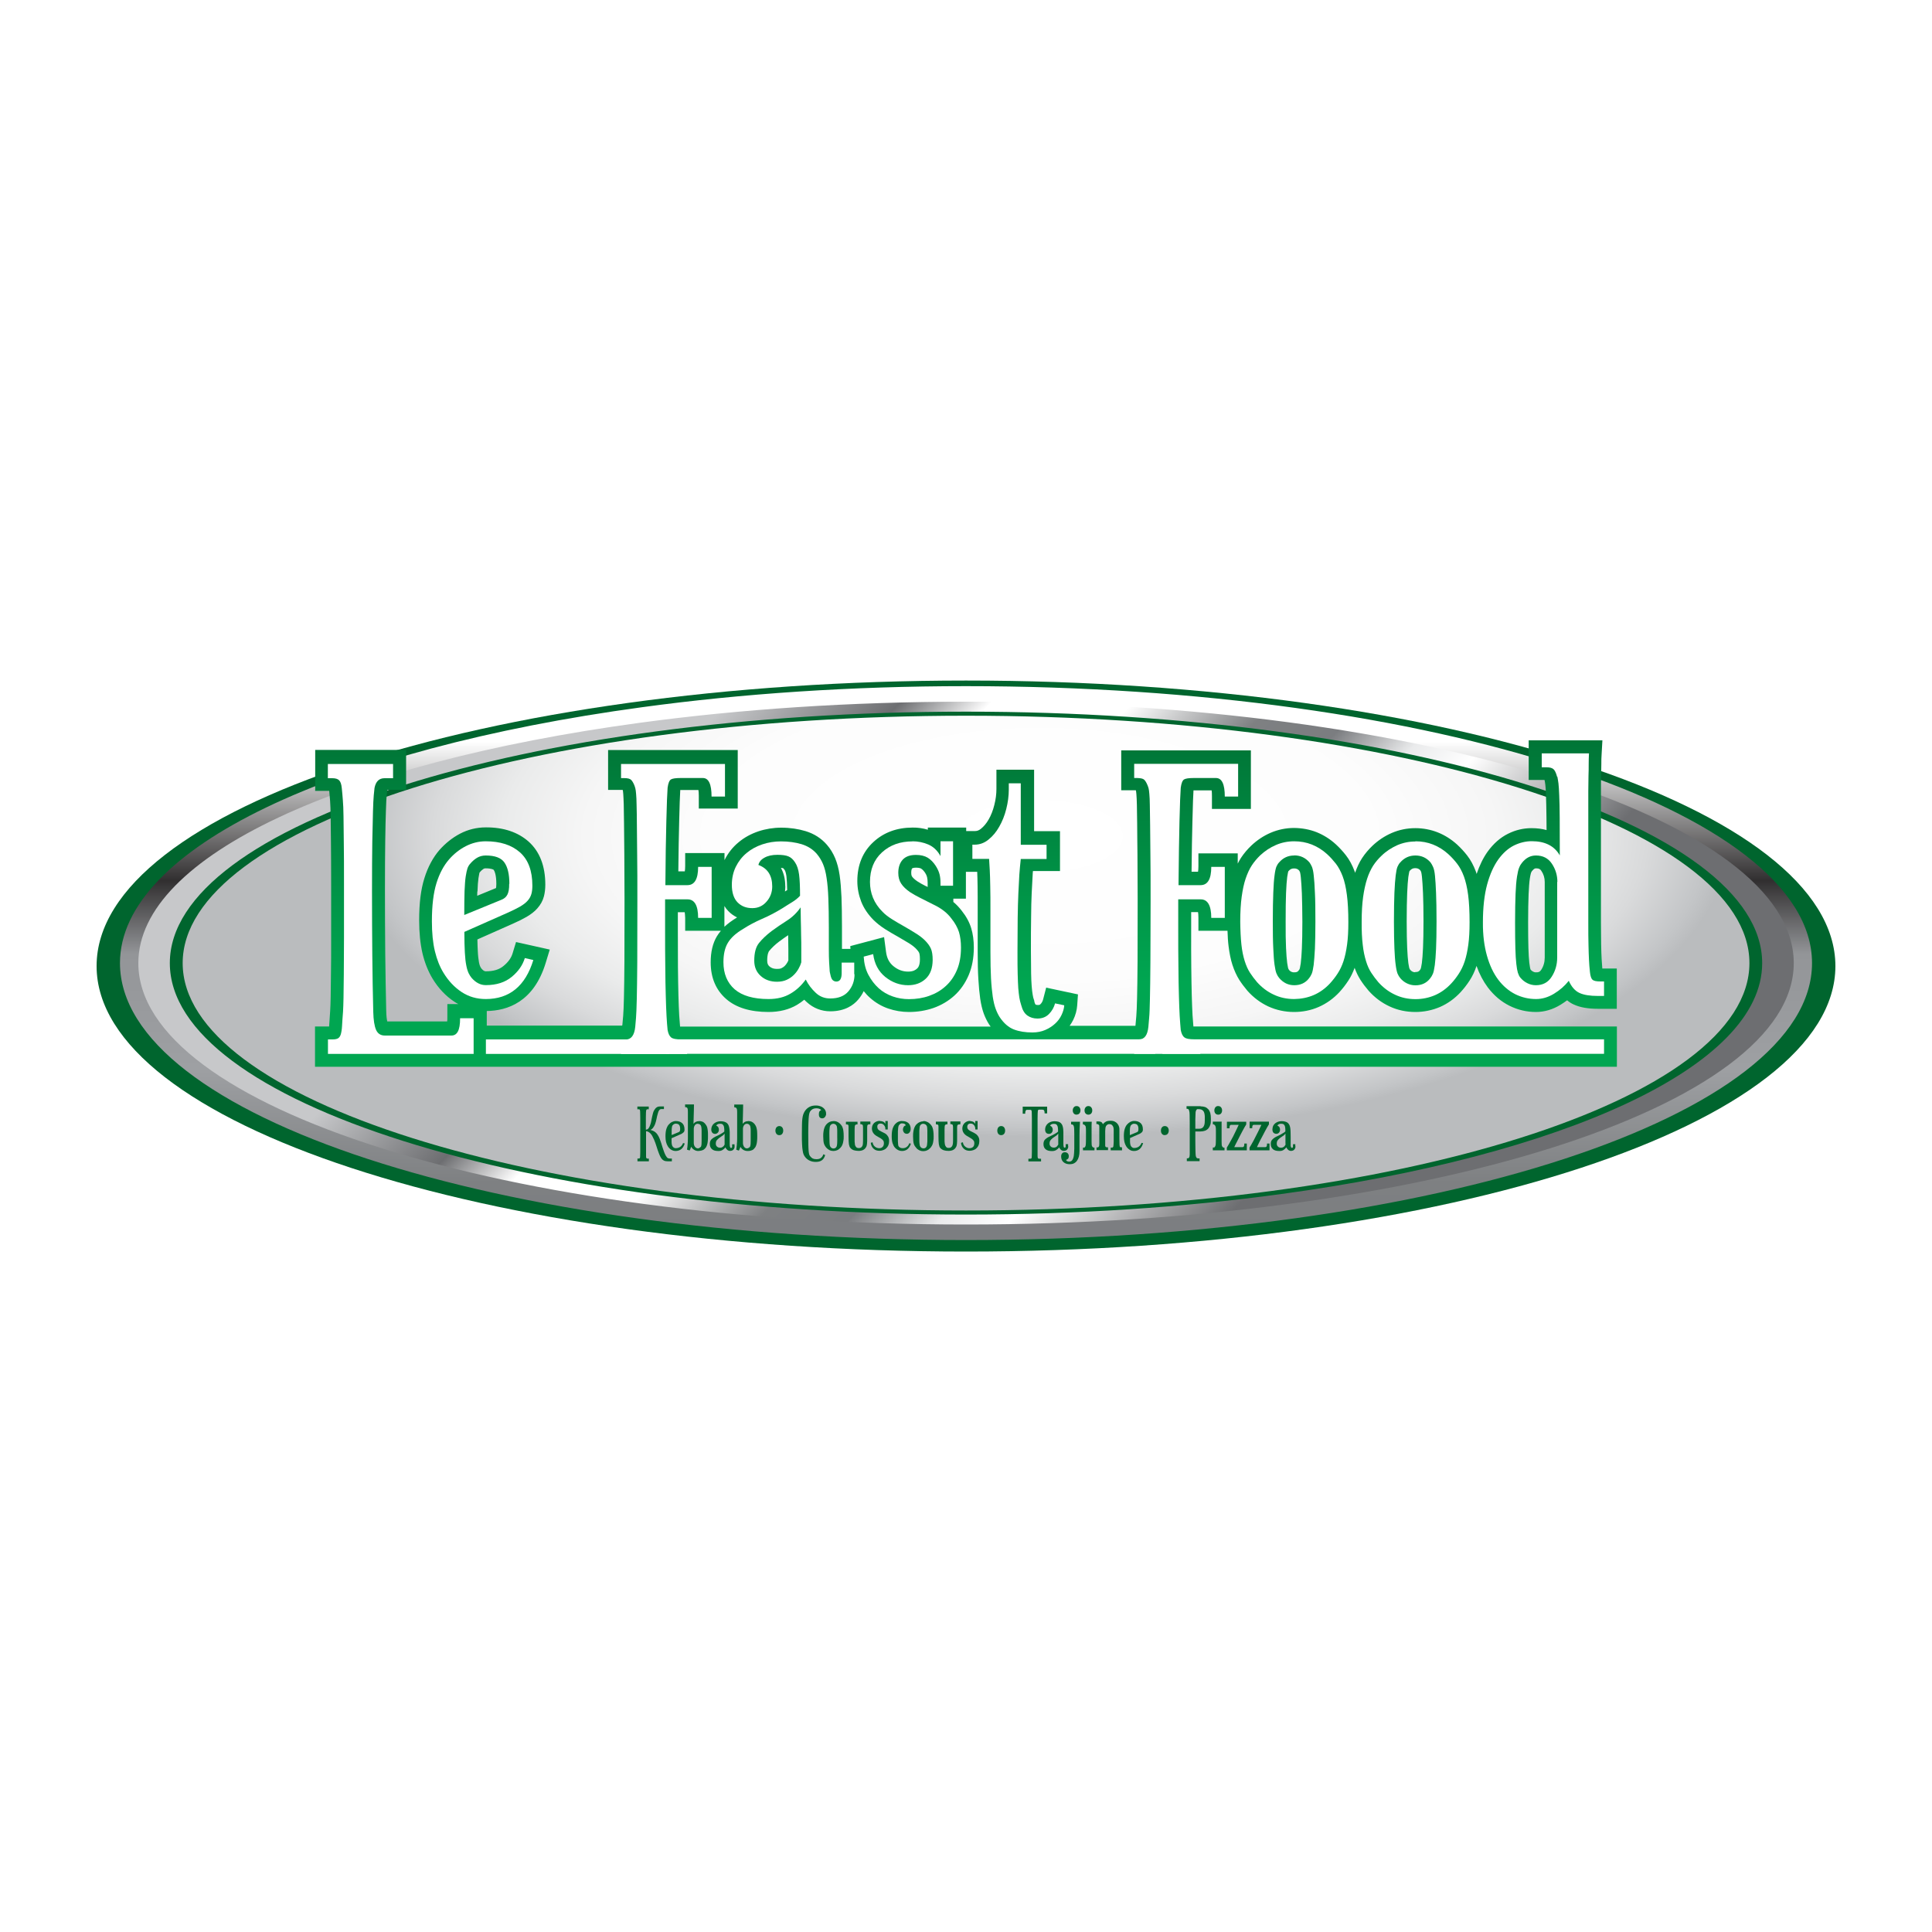 <?xml version="1.0" encoding="UTF-8"?>
<svg xmlns="http://www.w3.org/2000/svg" version="1.1" xmlns:xlink="http://www.w3.org/1999/xlink" viewBox="0 0 200 200">
  <rect x="0" y="0" width="200" height="200" fill="#333333" stroke="none"/>
  <!-- Generator: Adobe Illustrator 29.6.0, SVG Export Plug-In . SVG Version: 2.1.1 Build 207)  -->
  <defs>
    <style>
      .st0 {
        fill-rule: evenodd;
      }

      .st0, .st1 {
        fill: #00652e;
      }

      .st2, .st3 {
        fill: #fff;
      }

      .st4 {
        fill: none;
      }

      .st5 {
        fill: url(#Dégradé_sans_nom_2);
      }

      .st6 {
        clip-path: url(#clippath-1);
      }

      .st7 {
        clip-path: url(#clippath-3);
      }

      .st8 {
        fill: url(#Dégradé_sans_nom_4);
      }

      .st9 {
        fill: url(#Dégradé_sans_nom_3);
      }

      .st10 {
        fill: url(#Dégradé_sans_nom_5);
      }

      .st11 {
        clip-path: url(#clippath-2);
      }

      .st3 {
        stroke: #7b432f;
        stroke-miterlimit: 10;
      }

      .st12 {
        clip-path: url(#clippath);
      }
    </style>
    <clipPath id="clippath">
      <path class="st4" d="M17.58,99.7c0,14.37,36.9,26.03,82.42,26.03,45.52,0,82.42-11.65,82.42-26.03,0-14.37-36.9-26.03-82.42-26.03-11.56,0-22.55.75-32.53,2.11-29.34,3.98-49.89,13.2-49.89,23.92"/>
    </clipPath>
    <radialGradient id="Dégradé_sans_nom_5" data-name="Dégradé sans nom 5" cx="-1633.37" cy="-293.28" fx="-1633.37" fy="-293.28" r=".79" gradientTransform="translate(148449.74 -11471.61) scale(90.82 -39.41)" gradientUnits="userSpaceOnUse">
      <stop offset="0" stop-color="#fff"/>
      <stop offset=".48" stop-color="#fdfdfd"/>
      <stop offset=".66" stop-color="#f6f6f6"/>
      <stop offset=".78" stop-color="#eaebeb"/>
      <stop offset=".88" stop-color="#d9dadb"/>
      <stop offset=".97" stop-color="#c3c5c7"/>
      <stop offset="1" stop-color="#babcbe"/>
    </radialGradient>
    <clipPath id="clippath-1">
      <path class="st4" d="M100,126.3c-46.53,0-84.25-11.91-84.24-26.6,0-14.69,37.72-26.61,84.24-26.6,46.53,0,84.24,11.91,84.24,26.6,0,10.96-21,20.37-50.99,24.45-10.2,1.39-21.44,2.15-33.26,2.15M12.42,99.7c0,15.84,39.21,28.67,87.58,28.67,48.37,0,87.58-12.84,87.58-28.67,0-15.83-39.21-28.67-87.58-28.67-11.88,0-23.2.77-33.53,2.18-31.73,4.31-54.05,14.55-54.05,26.49"/>
    </clipPath>
    <linearGradient id="Dégradé_sans_nom_2" data-name="Dégradé sans nom 2" x1="-1642.19" y1="-257.54" x2="-1641.4" y2="-257.54" gradientTransform="translate(27924.59 177547.82) rotate(90) scale(108.07 -108.07)" gradientUnits="userSpaceOnUse">
      <stop offset="0" stop-color="#fff"/>
      <stop offset=".17" stop-color="#312f30"/>
      <stop offset=".26" stop-color="#939598"/>
      <stop offset=".4" stop-color="#9ea0a3"/>
      <stop offset=".54" stop-color="#7e8082"/>
      <stop offset=".63" stop-color="#7b7d80"/>
      <stop offset=".72" stop-color="#eaebec"/>
      <stop offset=".79" stop-color="#fff"/>
      <stop offset="1" stop-color="#fff"/>
    </linearGradient>
    <clipPath id="clippath-2">
      <path class="st4" d="M100,125.73c-45.52,0-82.42-11.65-82.42-26.03,0-14.37,36.9-26.03,82.42-26.03,45.52,0,82.42,11.66,82.42,26.03,0,10.73-20.55,19.94-49.89,23.92-9.98,1.36-20.98,2.11-32.53,2.11M14.32,99.7c0,14.94,38.36,27.06,85.68,27.06,47.32,0,85.69-12.11,85.69-27.06,0-14.94-38.36-27.06-85.69-27.06-12.01,0-23.44.78-33.82,2.19-30.51,4.14-51.86,13.72-51.86,24.87"/>
    </clipPath>
    <linearGradient id="Dégradé_sans_nom_3" data-name="Dégradé sans nom 3" x1="-1632.08" y1="-266.56" x2="-1631.28" y2="-266.56" gradientTransform="translate(25010.09 152580.03) rotate(90) scale(93.45 -93.45)" gradientUnits="userSpaceOnUse">
      <stop offset="0" stop-color="#c7c8ca"/>
      <stop offset=".17" stop-color="#6d6e71"/>
      <stop offset=".26" stop-color="#fff"/>
      <stop offset=".4" stop-color="#fff"/>
      <stop offset=".54" stop-color="#7e8082"/>
      <stop offset=".63" stop-color="#7b7d80"/>
      <stop offset=".72" stop-color="#eaebec"/>
      <stop offset=".79" stop-color="#fff"/>
      <stop offset="1" stop-color="#6d6e71"/>
    </linearGradient>
    <clipPath id="clippath-3">
      <path class="st4" d="M159.01,100.66c-.1,0-.19-.02-.29-.07-.12-.06-.2-.13-.27-.21,0,0-.01-.02-.03-.08-.01-.04-.06-.22-.11-.66-.04-.36-.07-.87-.09-1.51-.02-.65-.03-1.53-.03-2.63,0-1.22.02-2.2.05-2.93.03-.7.07-1.25.13-1.64.07-.45.13-.6.13-.6.05-.11.09-.16.1-.17l.03-.03c.19-.24.31-.24.39-.24.31,0,.43.09.54.26.23.34.35.72.35,1.15v7.82c0,.48-.12.9-.36,1.27-.1.15-.19.23-.38.26-.04,0-.09,0-.14,0M146.52,100.65c-.11,0-.2-.02-.29-.06-.1-.05-.18-.11-.26-.21,0-.01-.03-.05-.07-.13,0,0-.05-.14-.11-.56-.05-.37-.09-.9-.12-1.57-.03-.67-.05-1.59-.05-2.73,0-1.22.02-2.21.05-2.94.03-.72.07-1.28.12-1.67.06-.43.11-.57.11-.58,0-.01.01-.02.01-.03l.04-.04c.16-.18.31-.26.55-.26.23,0,.38.06.53.22.01.02.04.07.08.15,0,0,.05.14.09.53.04.4.08.96.11,1.68.03.72.05,1.7.05,2.92,0,1.16-.02,2.08-.05,2.76-.03.66-.07,1.19-.12,1.57-.06.42-.11.56-.11.56-.03.08-.06.12-.07.13l-.03.04c-.07.09-.14.16-.33.19-.04,0-.09,0-.15,0M133.97,100.66c-.1,0-.19-.02-.29-.06-.1-.05-.18-.11-.25-.21,0,0-.04-.05-.07-.13,0,0-.05-.14-.11-.57-.05-.37-.09-.9-.12-1.56-.03-.68-.05-1.6-.04-2.73,0-1.21.01-2.21.04-2.94.03-.72.07-1.28.12-1.67.06-.43.11-.57.11-.57,0-.02.01-.03.01-.03l.04-.04c.16-.18.31-.25.55-.25.23,0,.38.06.53.22.01.02.04.07.08.15,0,0,.05.14.09.54.04.39.08.96.11,1.68.03.73.04,1.71.05,2.92,0,1.15-.02,2.07-.05,2.76-.03.66-.07,1.19-.12,1.57-.06.42-.11.56-.11.56-.03.08-.06.11-.07.12l-.03.04c-.07.09-.14.17-.33.19-.04,0-.09,0-.14,0M80.44,100.3c-.44,0-.65-.14-.79-.26-.12-.11-.23-.25-.23-.59,0-.69.15-.94.2-1,.26-.32.61-.66,1.05-.99.29-.22.6-.43.92-.65h0c.01.51.02,1.01.02,1.5v1.11c-.03.08-.07.15-.12.24-.07.12-.16.24-.27.35-.09.08-.2.16-.33.22-.05.02-.12.05-.23.06-.06,0-.13.01-.22.01M74.99,93.79c.12.2.26.38.41.53.27.28.57.49.9.65-.02.02-.04.03-.06.04-.49.3-.91.61-1.25.93v-2.17ZM100,90.25h1.16c.02.38.03.89.04,1.51,0,.68.02,1.55.01,2.62v4.16c0,1.11.02,2.06.07,2.83.05.81.11,1.46.19,2.01.09.61.21,1.1.36,1.52.15.41.33.78.55,1.13.06.09.11.16.17.24h-30.1s-1.83,0-1.83,0h-.12s-.07,0-.1,0c-.03-.32-.06-.72-.09-1.17-.03-.57-.06-1.26-.08-2.06-.02-.81-.04-1.8-.05-2.93-.01-1.14-.01-2.47-.01-4.01v-1.67s.71,0,.71,0c.02.12.04.31.05.59v1.33s3.7,0,3.7,0c-.16.19-.3.38-.42.58-.43.72-.64,1.62-.64,2.69,0,1.59.54,2.87,1.61,3.8,1.02.89,2.49,1.34,4.38,1.34,1.13,0,2.12-.25,2.95-.74.26-.16.52-.34.75-.53.09.09.17.18.27.26.67.61,1.51.94,2.42.94,1.53,0,2.41-.65,2.88-1.2.24-.28.43-.57.58-.89.2.25.41.48.65.69.56.5,1.2.88,1.91,1.12.68.23,1.39.35,2.12.35.88,0,1.74-.14,2.53-.41.82-.29,1.55-.72,2.17-1.28.63-.57,1.13-1.29,1.49-2.13.35-.83.53-1.79.53-2.85,0-.73-.09-1.41-.27-2-.19-.63-.52-1.23-.99-1.82-.25-.32-.53-.63-.86-.9v-.34s1.3,0,1.3,0v-2.77ZM95.84,91.73c-.34-.17-.64-.34-.9-.51-.33-.23-.47-.4-.53-.49-.07-.1-.08-.27-.08-.38,0-.26.05-.41.1-.46.02-.01.13-.07.39-.07.34,0,.48.07.52.09.15.09.29.24.42.43.14.22.19.37.21.46.04.17.06.37.06.59v.43s-.19-.1-.19-.1ZM81.29,91.75c0-.73-.15-1.37-.45-1.91.17.02.24.03.24.04,0,0,.04.04.1.12l.04.05c.04.05.13.23.19.64.04.36.07.85.08,1.45-.06.04-.13.09-.19.12-.01,0-.03.02-.04.03.02-.18.04-.36.04-.54M49.43,92.28c.02-.58.05-1.04.1-1.37.06-.42.11-.55.1-.55.02-.04.03-.06.04-.07.12-.14.25-.26.39-.35.06-.04.13-.05.21-.05.6,0,.82.13.84.16.08.12.27.5.27,1.45,0,.22-.02.35-.03.43l-1.95.8c0-.16,0-.3.01-.44M32.62,81.87h1.46c.03.33.06.67.09,1.02.03.4.05.95.06,1.63.01.7.02,1.61.03,2.71.01,1.11.02,2.51.02,4.23v5.62c0,1.53,0,2.8-.02,3.8-.01,1.01-.02,1.8-.03,2.39-.01.56-.03,1.03-.05,1.36-.04.6-.08,1.09-.1,1.47,0,.06,0,.12-.01.16h-1.46s0,4.17,0,4.17h16.35s1.41,0,1.41,0h12.56s4.67,0,4.67,0h3.01s1.83,0,1.83,0h43.63s2.92,0,2.92,0h1.94s4.66,0,4.66,0h41.79s0-4.17,0-4.17h-41.79s-1.95,0-1.95,0c-.04,0-.07,0-.1,0-.03-.33-.06-.72-.09-1.17-.03-.57-.06-1.27-.08-2.06-.02-.84-.04-1.82-.05-2.93-.01-1.14-.02-2.47-.01-4.01v-1.67s.71,0,.71,0c.02.12.04.31.04.59v1.34s3.01,0,3.01,0c.02.59.05,1.13.11,1.59.09.73.22,1.39.4,1.94.19.58.43,1.11.7,1.54.25.39.53.76.84,1.13.62.7,1.35,1.25,2.16,1.63.83.38,1.73.58,2.68.58.89,0,1.75-.17,2.55-.52.8-.35,1.52-.86,2.15-1.54.33-.36.64-.76.92-1.19.26-.39.47-.84.65-1.32.17.47.37.88.6,1.24.25.39.53.76.84,1.12.62.7,1.35,1.25,2.17,1.63.83.39,1.73.58,2.68.58.9,0,1.75-.18,2.55-.52.8-.35,1.52-.87,2.14-1.54.33-.36.64-.76.92-1.19.29-.44.53-.95.72-1.52.3.85.7,1.6,1.17,2.23.62.82,1.37,1.46,2.23,1.89.86.43,1.78.65,2.75.65.87,0,1.73-.25,2.55-.75.24-.15.46-.3.68-.46.22.19.46.34.72.45.64.29,1.45.43,2.47.43h1.95s0-4.17,0-4.17h-1.5c-.03-.33-.05-.66-.07-.99-.02-.39-.04-.89-.05-1.49,0-.58-.02-1.34-.02-2.29v-13.58c0-.61,0-1.13.02-1.57.01-.46.02-.87.02-1.24,0-.34,0-.69.03-1.05l.08-1.41h-7.63s0,4.1,0,4.1h1.64c.03.14.06.31.08.49.02.15.05.47.07,1.12.02.57.04,1.33.05,2.28,0,.39,0,.82.01,1.3-.45-.13-.97-.2-1.56-.2-.84,0-1.65.19-2.43.58-.79.39-1.5,1.01-2.11,1.85-.45.63-.83,1.4-1.14,2.31-.02-.08-.05-.17-.08-.25-.24-.64-.54-1.2-.9-1.66-.31-.4-.66-.78-1.05-1.14-.6-.54-1.26-.96-1.99-1.25-.73-.29-1.52-.44-2.33-.44-.85,0-1.68.17-2.44.5-.74.32-1.41.77-1.99,1.32-.4.38-.76.8-1.07,1.27-.29.44-.53.96-.73,1.53-.02-.05-.03-.1-.05-.15-.24-.64-.54-1.2-.9-1.66-.31-.4-.66-.78-1.05-1.14-.59-.54-1.26-.96-1.98-1.25-.73-.29-1.52-.43-2.33-.44-.85,0-1.67.17-2.44.5-.74.32-1.41.77-1.99,1.32-.4.38-.76.8-1.07,1.27-.12.18-.23.39-.34.6v-1.06s-4.07,0-4.07,0v1.34c0,.26-.02.44-.04.56h-.67c.02-2.05.05-3.81.09-5.25.04-1.8.08-2.71.11-3.17,0,0,.01,0,.02,0h1.86c.02.13.03.33.03.59v1.33s4.03,0,4.03,0v-6.06s-13.42,0-13.42,0v4.13s1.51,0,1.51,0c0,.02.01.05.02.07,0,0,.02.09.04.35.02.25.04.63.05,1.08.01.5.02,1.17.03,2.01,0,.85.02,1.9.03,3.17.01,1.27.02,2.8.02,4.6,0,2.64,0,4.81-.01,6.43-.01,1.61-.03,2.88-.05,3.77-.02.89-.05,1.52-.08,1.9-.03.39-.06.69-.08.9,0,.04,0,.08-.01.1h-1.46s-5.35,0-5.35,0c.14-.19.26-.4.37-.61.24-.49.37-.99.41-1.49l.08-1.15-3.29-.7-.32,1.23c-.05.19-.14.36-.29.5-.02.02-.06.07-.25.07-.15,0-.21-.03-.24-.05,0,0-.07-.07-.13-.32v-.06c-.09-.23-.14-.44-.17-.65-.04-.22-.07-.51-.1-.86-.03-.35-.05-.81-.06-1.36-.01-.57-.01-1.32-.02-2.29,0-1.36,0-2.53.02-3.49,0-.94.03-1.78.06-2.5.03-.72.07-1.36.1-1.9,0-.13.02-.26.03-.39h2.8s0-4.13,0-4.13h-2.68s0-6.36,0-6.36h-3.9s0,1.98,0,1.98c0,.54-.07,1.1-.22,1.68-.14.56-.34,1.07-.59,1.5-.23.4-.5.72-.8.96-.2.16-.39.23-.6.23h-.92s0-.36,0-.36h-3.97s0,.22,0,.22c-.51-.15-1.04-.23-1.57-.22-1.62,0-2.99.5-4.06,1.49-1.11,1.02-1.67,2.38-1.67,4.05,0,.73.14,1.44.4,2.12.27.69.71,1.34,1.29,1.92.34.33.75.66,1.23.96.42.26.85.52,1.29.76.4.23.79.46,1.15.68.36.23.56.4.66.5.28.28.37.45.38.49.01.02.08.19.08.66,0,.69-.22.9-.3.97-.14.13-.39.31-.92.31-.56,0-1.05-.18-1.52-.56-.44-.36-.69-.84-.77-1.5l-.2-1.51-3.5.93.02.29h-.88s0-.04,0-.07v-2.25c0-1.19-.02-2.21-.05-3.05-.04-.87-.1-1.62-.19-2.25-.1-.69-.26-1.27-.46-1.76-.22-.52-.5-.99-.86-1.4-.58-.67-1.32-1.14-2.2-1.41-.76-.23-1.61-.36-2.53-.36-.81,0-1.61.13-2.36.38-.77.26-1.47.64-2.06,1.14-.61.5-1.1,1.13-1.45,1.84v-.73s-4.07,0-4.07,0v1.33c0,.26-.02.44-.04.56h-.67c.02-2.05.05-3.81.09-5.25.04-1.52.07-2.58.11-3.17,0,0,.01,0,.02,0h1.86c.02.13.04.32.04.59v1.33s4.03,0,4.03,0v-6.06s-13.42,0-13.42,0v4.13s1.51,0,1.51,0c.01.03.02.05.02.07,0,0,.02.09.04.35.02.25.03.61.05,1.08,0,.5.02,1.17.03,2.01.01.85.02,1.9.03,3.17.01,1.27.02,2.8.02,4.6,0,2.62,0,4.78-.01,6.43-.01,1.61-.03,2.88-.05,3.78-.02.89-.05,1.53-.08,1.9-.03.39-.06.69-.08.9,0,.04-.01.08-.02.11h-1.46s-12.56,0-12.56,0v-1.51c2.12-.03,4.86-.92,6.1-4.98l.42-1.38-3.49-.78-.36,1.18c-.14.47-.45.9-.94,1.3-.44.37-1.04.55-1.83.55-.06,0-.21,0-.44-.27-.02-.03-.08-.1-.14-.23-.01-.02-.07-.14-.13-.45-.05-.28-.1-.67-.12-1.16-.02-.33-.03-.73-.04-1.19l3.63-1.61c.59-.26,1.07-.5,1.45-.72.46-.27.83-.55,1.12-.88.34-.38.57-.8.69-1.26.09-.36.14-.76.14-1.2,0-1.93-.58-3.43-1.73-4.46-1.11-.98-2.6-1.48-4.42-1.47-.95,0-1.86.22-2.69.66-.78.41-1.48.97-2.1,1.66-.68.78-1.22,1.78-1.58,2.95-.36,1.14-.54,2.56-.54,4.35,0,1.29.12,2.44.34,3.4.24,1.01.6,1.9,1.05,2.64.6.99,1.36,1.8,2.26,2.39.13.09.27.17.41.24h-1.14s0,1.34,0,1.34c0,.2,0,.35-.02.46h-6.2c-.05-.2-.1-.55-.11-1.15-.04-1.85-.08-3.82-.1-5.87-.02-2.03-.03-4.24-.03-6.59,0-2.1.01-3.82.03-5.11.02-1.31.04-2.34.07-3.1.03-.9.05-1.35.08-1.58.02-.24.04-.43.06-.58h1.95s0-4.13,0-4.13h-9.41s0,4.13,0,4.13Z"/>
    </clipPath>
    <linearGradient id="Dégradé_sans_nom_4" data-name="Dégradé sans nom 4" x1="-1670.12" y1="-307.44" x2="-1669.33" y2="-307.44" gradientTransform="translate(-12980.38 -70961.79) rotate(-90) scale(42.55 -42.55)" gradientUnits="userSpaceOnUse">
      <stop offset="0" stop-color="#00a651"/>
      <stop offset="1" stop-color="#00652e"/>
    </linearGradient>
  </defs>
  <g id="Calque_5">
    <rect class="st3" x="-681.91" y="-12.19" width="901.65" height="1779.52"/>
  </g>
  <g id="Calque_1">
    <g>
      <path class="st0" d="M10,100c0-16.32,40.29-29.55,90-29.55,49.71,0,90,13.23,90,29.56,0,16.32-40.29,29.55-90,29.55-49.71,0-90-13.23-90-29.55"/>
      <g class="st12">
        <rect class="st10" x="13.42" y="60.62" width="173.77" height="81.94"/>
      </g>
      <g class="st6">
        <rect class="st5" x="7.5" y="55.41" width="185.3" height="90.86"/>
      </g>
      <path class="st0" d="M100,73.08c-46.56,0-84.3,11.92-84.3,26.62,0,14.7,37.74,26.62,84.3,26.63,46.56,0,84.31-11.92,84.31-26.62,0-14.7-37.75-26.62-84.31-26.62M100,125.31c-44.79,0-81.09-11.47-81.09-25.61,0-14.14,36.31-25.61,81.1-25.61,44.79,0,81.09,11.47,81.09,25.61,0,14.14-36.31,25.61-81.1,25.61"/>
      <g class="st11">
        <rect class="st9" x="11.21" y="21.8" width="177.76" height="157.06" transform="translate(-41.63 100.15) rotate(-45)"/>
      </g>
      <g class="st7">
        <rect class="st8" x="28.26" y="59.95" width="142.16" height="68.45"/>
      </g>
      <g>
        <path class="st2" d="M55.21,99.38c-.82,2.69-2.47,4.04-4.92,4.04-.94,0-1.77-.24-2.51-.73-.74-.49-1.36-1.15-1.86-1.97-.39-.63-.69-1.38-.9-2.25-.21-.87-.31-1.9-.31-3.1,0-1.63.16-2.94.47-3.94.31-1,.75-1.83,1.32-2.48.5-.57,1.07-1.02,1.71-1.35.64-.33,1.33-.51,2.07-.51,1.5,0,2.68.38,3.54,1.14.86.76,1.29,1.91,1.29,3.45,0,.33-.03.61-.1.86-.07.25-.2.49-.39.7-.19.22-.46.42-.8.62-.34.19-.78.41-1.32.65l-4.43,1.96c0,.87.02,1.58.05,2.13.03.56.08,1,.15,1.34.06.34.15.6.24.8.1.2.2.36.31.49.44.5.92.75,1.47.75,1.11,0,2-.29,2.69-.86.69-.57,1.13-1.22,1.35-1.94l.88.2ZM52.73,91.49c0-.98-.17-1.71-.51-2.2-.34-.49-.98-.73-1.94-.73-.33,0-.63.08-.9.24-.27.16-.51.38-.73.64-.11.13-.2.28-.26.46-.06.18-.12.45-.18.83-.06.38-.09.88-.12,1.52-.02.63-.03,1.46-.03,2.47l3.81-1.56c.3-.11.52-.29.65-.54.13-.25.2-.62.19-1.12"/>
        <path class="st2" d="M88.46,100.85c0,.7-.22,1.29-.64,1.78-.42.49-1.05.73-1.87.73-.59,0-1.09-.19-1.51-.59-.42-.39-.77-.85-1.03-1.37-.44.61-.96,1.1-1.58,1.46-.62.37-1.37.56-2.27.56-1.56,0-2.73-.34-3.51-1.01-.77-.68-1.16-1.61-1.16-2.8,0-.83.15-1.5.46-2.01.3-.51.83-1,1.6-1.45.57-.37,1.21-.71,1.94-1.03.73-.31,1.44-.69,2.14-1.12.3-.2.62-.39.94-.59.33-.2.61-.42.85-.68,0-.93-.03-1.67-.1-2.2-.07-.53-.21-.95-.42-1.26-.2-.31-.42-.51-.69-.62-.26-.11-.64-.16-1.14-.16-.54,0-.99.1-1.34.3-.35.19-.55.44-.62.75.95.35,1.43,1.09,1.43,2.22,0,.61-.2,1.14-.59,1.58-.39.45-.88.67-1.47.67-.63,0-1.14-.2-1.53-.6-.39-.4-.59-1.01-.59-1.81,0-.69.14-1.32.41-1.87.27-.55.64-1.03,1.11-1.42.46-.39,1.01-.69,1.63-.9.62-.21,1.27-.31,1.94-.31.78,0,1.49.1,2.13.29.64.2,1.17.53,1.58,1.01.26.31.47.65.64,1.05.16.39.29.87.37,1.45.09.58.15,1.27.18,2.1.03.83.05,1.82.05,3,0,.93,0,1.68,0,2.25,0,.56.01,1.01.03,1.35.02.34.04.6.05.78,0,.19.04.35.08.51.06.31.15.5.26.59.11.09.23.13.36.13.37,0,.55-.29.55-.88v-1.08s1.3,0,1.3,0v1.21ZM82.95,99.64c0-.39,0-.84,0-1.34,0-.5,0-1-.02-1.51,0-.51-.02-1.02-.03-1.52-.01-.5-.02-.94-.02-1.34-.37.54-.84,1-1.4,1.36-.56.36-1.1.72-1.6,1.09-.54.41-.98.83-1.31,1.24-.33.41-.49,1.02-.49,1.83,0,.65.22,1.18.67,1.58.44.4,1.01.6,1.68.6.39,0,.73-.07,1.01-.2.28-.13.52-.29.72-.49.2-.19.36-.41.49-.63.13-.23.23-.45.29-.67"/>
        <path class="st2" d="M94.46,87.09c.56,0,1.11.11,1.63.33.52.22.95.62,1.27,1.2v-1.53s1.3,0,1.3,0v4.6s-1.3,0-1.3,0v-.29c0-.33-.03-.62-.1-.9-.07-.27-.2-.56-.39-.86-.24-.37-.51-.65-.83-.85-.32-.19-.72-.29-1.22-.29-.61,0-1.06.16-1.37.49-.3.33-.46.78-.46,1.37,0,.44.1.81.3,1.11.2.31.5.6.91.88.3.2.65.39,1.04.59.39.2.85.43,1.37.69.83.39,1.46.88,1.89,1.47.37.46.62.92.77,1.38.14.47.21,1.01.21,1.61,0,.89-.14,1.67-.42,2.33-.28.66-.67,1.22-1.16,1.66-.49.45-1.06.78-1.71,1.01-.65.23-1.35.34-2.09.34-.59,0-1.15-.09-1.69-.28-.54-.19-1.03-.47-1.45-.85-.42-.38-.77-.84-1.06-1.38-.29-.54-.45-1.18-.49-1.89l.98-.26c.13,1,.55,1.79,1.25,2.36.71.57,1.5.86,2.36.86.74,0,1.35-.22,1.83-.67.48-.45.71-1.09.72-1.94,0-.5-.06-.89-.18-1.17-.12-.28-.34-.59-.67-.91-.22-.21-.51-.44-.9-.68-.38-.24-.78-.48-1.2-.72-.43-.24-.84-.48-1.24-.73-.4-.25-.74-.51-.99-.77-.46-.46-.79-.95-1-1.47-.21-.52-.31-1.06-.31-1.63,0-1.28.41-2.3,1.24-3.06.83-.76,1.88-1.14,3.16-1.14"/>
        <path class="st2" d="M110.17,104.07c-.02.33-.12.66-.28,1-.16.34-.38.64-.67.9-.28.26-.62.48-1.01.65-.39.17-.84.26-1.34.26-.72,0-1.36-.1-1.91-.31-.55-.21-1.05-.64-1.48-1.29-.15-.24-.29-.52-.41-.85-.12-.32-.22-.74-.3-1.25-.07-.51-.14-1.14-.18-1.89-.04-.75-.06-1.67-.06-2.76,0-1.7,0-3.08,0-4.16,0-1.08,0-1.96-.02-2.64-.01-.69-.03-1.23-.05-1.65-.02-.41-.04-.8-.07-1.17h-1.73s0-1.47,0-1.47h.23c.52,0,1-.17,1.43-.52.44-.35.81-.79,1.12-1.34.31-.54.56-1.16.73-1.84.17-.68.26-1.35.26-2v-.65s1.24,0,1.24,0v6.36s2.67,0,2.67,0v1.47s-2.67,0-2.67,0c-.06.54-.11,1.09-.15,1.65-.03.55-.06,1.2-.1,1.92-.03.73-.06,1.58-.07,2.54-.01.97-.02,2.13-.02,3.5,0,.96,0,1.73.02,2.31s.03,1.07.06,1.45c.03.38.07.7.11.97.04.26.11.53.2.81.13.5.34.85.64,1.06.29.2.63.31,1.03.31.5,0,.9-.16,1.21-.48.3-.31.51-.68.62-1.09l.91.19Z"/>
        <path class="st2" d="M133.97,87.09c.65,0,1.26.11,1.84.34.57.23,1.1.56,1.58,1,.33.3.62.63.9.98.27.35.5.78.7,1.3.2.53.34,1.16.44,1.93.1.76.15,1.71.15,2.83,0,.89-.04,1.66-.13,2.31-.09.65-.21,1.22-.37,1.71-.16.49-.37.92-.61,1.29-.24.37-.5.7-.78,1.01-.5.54-1.07.95-1.7,1.22-.63.27-1.31.4-2.02.41-.76,0-1.47-.15-2.12-.46-.65-.3-1.23-.74-1.73-1.3-.26-.31-.5-.62-.72-.96-.22-.34-.4-.74-.55-1.22-.15-.48-.27-1.04-.34-1.7-.07-.65-.11-1.45-.12-2.38,0-1,.05-1.86.15-2.58.1-.72.23-1.34.41-1.87.18-.53.39-.99.64-1.37.25-.38.54-.72.86-1.03.48-.45,1.02-.81,1.62-1.07.59-.26,1.23-.39,1.91-.39M133.97,88.56c-.63,0-1.15.24-1.56.72-.11.11-.2.26-.28.44-.07.18-.14.49-.19.91-.06.42-.1,1.01-.13,1.77-.03.76-.05,1.76-.05,3,0,1.15.01,2.08.05,2.79.03.71.07,1.27.13,1.68s.12.71.2.9c.08.19.17.34.28.47.2.24.43.42.7.56.27.13.56.19.86.19.65,0,1.16-.24,1.53-.72.11-.13.2-.29.28-.47.08-.19.14-.49.2-.9.05-.42.09-.97.13-1.68.03-.71.05-1.65.05-2.82,0-1.24-.01-2.23-.05-2.98-.03-.75-.07-1.34-.12-1.76-.04-.43-.11-.73-.19-.93-.09-.2-.17-.34-.26-.46-.41-.47-.93-.72-1.56-.72"/>
        <path class="st2" d="M146.52,87.09c.65,0,1.26.11,1.84.34.57.23,1.1.56,1.58,1,.33.3.63.63.9.98.27.35.5.78.7,1.31.19.52.34,1.16.44,1.92.1.76.15,1.71.15,2.83,0,.89-.04,1.66-.13,2.32-.09.65-.21,1.22-.37,1.71-.16.49-.37.92-.61,1.29-.24.37-.5.71-.78,1.01-.5.54-1.07.95-1.69,1.22-.63.27-1.31.41-2.02.41-.76,0-1.47-.15-2.12-.46-.65-.3-1.23-.74-1.73-1.3-.26-.3-.5-.63-.72-.96-.22-.34-.41-.74-.55-1.22-.15-.48-.27-1.04-.34-1.69-.08-.65-.12-1.45-.11-2.38,0-1,.05-1.86.15-2.57.1-.72.24-1.34.41-1.87.17-.53.39-.99.63-1.37.25-.38.54-.72.87-1.03.47-.46,1.02-.81,1.61-1.08.6-.26,1.23-.39,1.91-.39M146.52,88.56c-.63,0-1.15.24-1.57.72-.11.11-.2.26-.28.44-.08.19-.14.49-.19.91-.05.43-.1,1.02-.13,1.78-.03.76-.05,1.76-.05,3,0,1.15.02,2.08.05,2.79.03.71.07,1.26.13,1.68.05.41.12.71.19.9.08.18.17.34.28.47.2.24.43.42.7.55.27.13.56.2.87.2.65,0,1.16-.24,1.53-.72.11-.13.2-.29.28-.47.08-.18.14-.49.2-.9.05-.41.1-.98.13-1.68.03-.71.05-1.64.05-2.82,0-1.24-.02-2.23-.05-2.98-.03-.75-.07-1.34-.11-1.76-.04-.42-.11-.74-.2-.93-.09-.2-.18-.35-.26-.46-.41-.48-.94-.72-1.56-.72"/>
        <path class="st2" d="M161.19,80.41c-.11-.41-.24-.68-.39-.8-.15-.12-.38-.18-.68-.18h-.52s0-1.44,0-1.44h4.89c-.02.39-.03.77-.03,1.13,0,.36,0,.76-.02,1.21-.01.45-.02.98-.02,1.6,0,.62,0,1.38,0,2.28,0,.91,0,1.98,0,3.23,0,1.25,0,2.73,0,4.45,0,1.48,0,2.69,0,3.62,0,.93,0,1.71.02,2.31.01.61.03,1.12.05,1.53.02.42.05.84.1,1.27.04.41.13.68.26.8.13.12.4.18.81.18h.39s0,1.5,0,1.5h-.62c-.83,0-1.47-.1-1.92-.31-.46-.21-.83-.63-1.11-1.26-.41.52-.92.97-1.53,1.34-.61.37-1.23.55-1.86.55-.76,0-1.48-.17-2.15-.5-.67-.34-1.26-.84-1.76-1.5-.5-.66-.89-1.49-1.17-2.48-.28-.99-.43-2.13-.42-3.44,0-1.57.15-2.88.44-3.95.29-1.06.68-1.92,1.16-2.59.48-.66,1.02-1.14,1.62-1.44.6-.29,1.21-.44,1.84-.44,1.37,0,2.34.49,2.9,1.47,0-1.63,0-2.94-.01-3.91,0-.98-.03-1.75-.05-2.31-.02-.57-.05-.98-.08-1.24-.04-.26-.07-.49-.11-.68M161.22,91.3c0-.69-.19-1.32-.57-1.89-.38-.57-.93-.85-1.65-.85-.57,0-1.04.25-1.44.75-.11.13-.21.29-.29.49-.09.2-.16.51-.23.95-.07.44-.12,1.03-.15,1.78-.03.75-.05,1.74-.05,2.98,0,1.11.01,2,.03,2.67.02.67.05,1.21.1,1.61.04.4.1.71.16.91.07.21.15.38.26.51.2.24.44.43.72.57.28.14.58.21.88.21.72,0,1.27-.29,1.64-.88.38-.59.57-1.25.57-1.99v-7.83Z"/>
        <path class="st2" d="M49.05,109.1h-15.1s0-1.5,0-1.5h.49c.24,0,.42-.04.55-.11.13-.08.23-.22.29-.42.06-.21.11-.5.13-.88.02-.38.05-.86.1-1.45.02-.37.04-.85.05-1.43.01-.59.02-1.39.03-2.4,0-1.01.02-2.28.02-3.81,0-1.53,0-3.41,0-5.62,0-1.72,0-3.13-.02-4.24s-.02-2.02-.03-2.72c-.01-.71-.03-1.28-.07-1.71-.03-.43-.07-.85-.11-1.24-.04-.39-.13-.66-.28-.8-.14-.14-.38-.21-.7-.21h-.46s0-1.47,0-1.47h6.75s0,1.47,0,1.47h-.88c-.57,0-.91.34-1.04,1.01-.02.18-.05.44-.08.78s-.06.9-.08,1.66c-.02.76-.04,1.8-.07,3.11-.02,1.32-.03,3.03-.03,5.14,0,2.35.01,4.55.03,6.6.02,2.05.05,4.02.1,5.89.02.85.12,1.47.29,1.86.17.39.48.59.91.59h6.88c.31,0,.53-.14.68-.42.15-.28.23-.74.23-1.37h1.4s0,3.72,0,3.72Z"/>
        <path class="st2" d="M75.03,82.46h-1.37c0-1.28-.3-1.93-.91-1.92h-2.31c-.5,0-.83.05-.99.15-.16.1-.28.39-.34.86-.04.54-.09,1.7-.13,3.46-.05,1.76-.08,3.97-.1,6.62h2.28c.74,0,1.11-.63,1.11-1.89h1.4s0,5.28,0,5.28h-1.4c0-1.28-.37-1.93-1.11-1.92h-2.31s0,3,0,3c0,1.55,0,2.88.02,4.03,0,1.14.03,2.12.05,2.95.02.83.05,1.53.08,2.1.03.58.07,1.06.11,1.45.07.37.19.63.37.77.19.14.53.21,1.03.21h.62s0,1.5,0,1.5h-6.84s0-1.5,0-1.5h.49c.56,0,.89-.44.98-1.31.02-.22.05-.53.08-.93.03-.4.06-1.06.08-1.97.02-.91.04-2.18.05-3.8,0-1.62.01-3.77.01-6.44,0-1.8,0-3.34-.02-4.61-.01-1.27-.02-2.33-.03-3.18,0-.85-.02-1.52-.03-2.02,0-.5-.03-.88-.05-1.15-.02-.28-.05-.47-.08-.59-.03-.12-.07-.23-.11-.34-.11-.26-.22-.44-.34-.55-.12-.11-.35-.17-.7-.17h-.33s0-1.46,0-1.46h10.76s0,3.39,0,3.39Z"/>
        <path class="st2" d="M128.16,82.46h-1.37c0-1.28-.3-1.92-.91-1.92h-2.32c-.5,0-.83.05-.99.15-.16.1-.28.39-.34.86-.04.54-.09,1.7-.13,3.46-.04,1.76-.08,3.97-.1,6.62h2.28c.74,0,1.11-.63,1.11-1.89h1.4s0,5.28,0,5.28h-1.4c0-1.28-.37-1.93-1.11-1.92h-2.31s0,3,0,3c0,1.54,0,2.88.02,4.02,0,1.14.03,2.12.05,2.95.02.83.05,1.53.08,2.1.04.58.07,1.06.11,1.45.07.37.19.63.38.77.18.14.53.21,1.03.21h.62s0,1.5,0,1.5h-6.85s0-1.5,0-1.5h.49c.57,0,.89-.43.98-1.3.02-.22.05-.53.08-.93.04-.4.06-1.06.08-1.97.02-.91.04-2.18.05-3.8,0-1.62.02-3.77.02-6.44,0-1.8,0-3.34-.02-4.61-.01-1.27-.02-2.33-.03-3.18-.01-.85-.02-1.52-.03-2.02,0-.5-.03-.89-.05-1.16-.02-.27-.05-.47-.08-.59-.04-.12-.07-.23-.12-.34-.11-.26-.22-.44-.34-.55-.12-.11-.35-.16-.7-.17h-.33s0-1.47,0-1.47h10.76s0,3.39,0,3.39Z"/>
        <rect class="st2" x="50.3" y="107.6" width="18.98" height="1.5"/>
        <rect class="st2" x="68.94" y="107.59" width="50.65" height="1.5"/>
        <rect class="st2" x="120.33" y="107.59" width="45.72" height="1.5"/>
        <path class="st1" d="M69.57,120.22h-.41c-.12,0-.22-.02-.31-.03-.09-.03-.17-.06-.24-.12-.07-.06-.14-.14-.2-.24-.06-.1-.12-.22-.18-.38-.1-.24-.18-.49-.26-.75-.08-.25-.16-.49-.26-.72-.07-.15-.13-.28-.19-.39-.06-.1-.12-.19-.19-.26-.07-.07-.14-.12-.21-.16-.07-.04-.15-.06-.24-.07,0,.15,0,.32,0,.5,0,.19,0,.38,0,.58,0,.2,0,.39,0,.58,0,.19,0,.36,0,.51,0,.15,0,.28,0,.38,0,.1,0,.16.01.18.01.04.04.07.06.09.02.01.06.02.11.02h.11s0,.28,0,.28h-1.18s0-.29,0-.29h.1c.06,0,.1,0,.12-.02.02-.02.04-.05.05-.09,0-.02,0-.08.01-.18,0-.1,0-.23.01-.39,0-.16,0-.33,0-.52,0-.19,0-.39,0-.59,0-.2,0-.4,0-.58,0-.19,0-.36,0-.5,0-.2,0-.41,0-.65,0-.23,0-.46,0-.67,0-.21,0-.39-.01-.54,0-.15-.01-.24-.02-.26-.01-.04-.03-.08-.05-.09-.02-.02-.06-.03-.12-.02h-.1s0-.28,0-.28h1.18s0,.28,0,.28h-.1c-.05,0-.09,0-.11.02-.02.02-.04.05-.06.09,0,.02-.01.1-.02.24,0,.14,0,.3-.01.5,0,.2,0,.4,0,.63,0,.22,0,.43,0,.63.13,0,.23-.06.3-.17.07-.11.13-.24.18-.41.04-.12.07-.24.09-.38.03-.13.05-.26.08-.39.03-.13.06-.25.09-.37.03-.12.08-.23.14-.32.07-.11.14-.2.23-.26.09-.07.21-.1.36-.1h.4s0,.27,0,.27h-.27c-.17,0-.29.15-.36.45-.06.21-.11.4-.14.58-.03.18-.09.36-.15.54-.05.13-.12.25-.2.36-.08.11-.18.19-.29.23.11.02.21.06.3.1.1.04.18.1.26.17.08.07.16.16.22.27.07.11.14.24.2.4.05.14.1.28.15.43.05.15.09.3.14.45.05.15.1.3.15.44.05.15.12.29.19.42.06.1.12.17.17.22.06.04.14.06.23.06h.22s0,.29,0,.29Z"/>
        <path class="st1" d="M70.88,118.38c-.16.51-.47.76-.93.77-.18,0-.34-.05-.48-.14-.14-.09-.26-.21-.35-.37-.07-.12-.13-.26-.17-.42-.04-.17-.06-.36-.06-.59,0-.31.03-.56.09-.75.06-.19.14-.35.25-.47.1-.11.2-.2.33-.26.12-.06.25-.1.39-.1.28,0,.51.07.67.22.16.14.24.36.24.65,0,.06,0,.12-.02.17-.01.05-.04.09-.08.13-.04.04-.09.08-.15.12-.06.04-.15.08-.25.12l-.84.37c0,.16,0,.3,0,.4,0,.1.02.19.03.25.01.06.03.12.05.15.02.03.04.06.06.09.08.09.18.14.28.14.21,0,.38-.06.51-.16.13-.11.21-.23.26-.37l.17.04ZM70.41,116.88c0-.19-.03-.32-.1-.42-.06-.09-.19-.14-.37-.14-.06,0-.12.02-.17.05-.05.03-.1.07-.14.12-.02.03-.04.05-.05.09-.01.04-.02.09-.03.16-.01.07-.02.17-.02.29,0,.12,0,.28,0,.47l.72-.3c.06-.02.1-.05.12-.1.03-.05.04-.12.04-.22"/>
        <path class="st1" d="M72.35,116.05c.13,0,.25.02.35.06.11.04.2.11.28.2.05.06.09.12.13.18.04.06.07.13.1.22.02.09.05.2.06.34.02.13.02.31.02.52,0,.22,0,.4-.02.55-.01.15-.04.28-.07.38-.03.1-.07.19-.11.26-.05.07-.1.13-.16.18-.08.08-.18.13-.3.16-.11.03-.23.04-.35.05-.15,0-.29-.04-.42-.12-.13-.08-.23-.18-.31-.32-.03.1-.06.18-.09.24-.03.07-.05.12-.07.15l-.27-.09c.01-.1.03-.2.04-.28,0-.09.02-.17.02-.25,0-.09.01-.18.02-.27,0-.1,0-.21.01-.34,0-.13,0-.29,0-.46,0-.18,0-.39,0-.64,0-.1,0-.22,0-.36,0-.14,0-.28,0-.43,0-.15,0-.3,0-.46,0-.15,0-.3,0-.44,0-.15-.01-.26-.04-.34-.03-.09-.11-.13-.25-.13v-.28s.92,0,.92,0c0,.03,0,.23-.01.58-.01.35-.02.83-.04,1.43.13-.18.32-.28.58-.28M72.24,116.33c-.07,0-.13.01-.18.04-.05.02-.1.06-.13.12-.04.05-.06.1-.08.17-.02.06-.03.12-.03.19v1.48c0,.14.04.27.12.38.08.11.18.16.3.17.06,0,.12-.02.17-.05.05-.03.1-.07.14-.11.02-.02.03-.06.04-.09.01-.04.02-.1.03-.18,0-.08.01-.19.01-.33,0-.14,0-.32,0-.54,0-.22,0-.39,0-.52,0-.13-.01-.24-.02-.32s-.02-.14-.04-.18c-.01-.04-.03-.07-.05-.09-.07-.09-.17-.13-.29-.13"/>
        <path class="st1" d="M76.05,118.66c0,.13-.04.25-.12.34-.08.09-.2.14-.36.14-.11,0-.21-.04-.29-.11-.08-.07-.14-.16-.19-.26-.08.12-.18.21-.3.28-.12.07-.26.11-.43.1-.3,0-.52-.06-.66-.19-.15-.13-.22-.31-.22-.53,0-.16.03-.28.09-.38.06-.1.16-.19.3-.28.11-.07.23-.13.37-.19.14-.06.27-.13.4-.21.06-.04.12-.08.18-.11.06-.04.12-.08.16-.13,0-.17,0-.31-.02-.41-.01-.1-.04-.18-.08-.24-.04-.05-.08-.09-.13-.12-.05-.02-.12-.03-.22-.03-.1,0-.19.02-.26.06-.07.04-.1.08-.12.14.18.06.27.21.27.42,0,.12-.04.22-.11.3-.08.08-.17.13-.28.13-.12,0-.22-.04-.29-.12-.07-.08-.11-.19-.11-.34,0-.13.03-.25.08-.35.05-.11.12-.2.21-.27.09-.07.19-.13.31-.17.12-.04.24-.06.37-.06.15,0,.28.02.41.06.12.04.22.1.3.19.05.06.09.12.12.2.03.07.05.16.07.27.02.11.03.24.04.4,0,.16,0,.35,0,.57,0,.18,0,.32,0,.43,0,.11,0,.19,0,.26,0,.06,0,.11.01.15,0,.03,0,.07.02.1.01.06.03.09.05.11.02.02.04.03.07.02.07,0,.11-.05.1-.17v-.2s.25,0,.25,0v.23ZM75.01,118.43c0-.07,0-.16,0-.25,0-.1,0-.19,0-.29,0-.09,0-.19,0-.29,0-.09,0-.18,0-.25-.07.1-.16.19-.27.25-.11.07-.21.14-.3.21-.1.08-.18.16-.25.24-.06.08-.09.19-.09.35,0,.12.04.23.13.3.08.08.19.11.32.11.07,0,.14-.01.19-.04.05-.03.1-.06.14-.1.04-.03.07-.07.09-.12.02-.04.05-.08.06-.13"/>
        <path class="st1" d="M77.44,116.05c.13,0,.25.02.35.06.1.04.19.11.28.2.05.06.09.11.13.18.04.06.07.13.1.22.03.09.05.2.07.34.01.14.02.31.02.52,0,.22,0,.4-.02.55-.01.15-.04.27-.07.38-.03.1-.07.19-.11.26-.05.07-.1.13-.16.19-.08.08-.18.13-.3.16-.11.03-.23.05-.35.04-.15,0-.29-.04-.42-.11-.13-.08-.24-.19-.31-.32-.03.1-.06.18-.09.24-.03.07-.05.12-.07.15l-.27-.09c.01-.1.02-.2.03-.28.01-.08.02-.17.03-.25,0-.09,0-.18.02-.27,0-.1,0-.21.01-.34,0-.13,0-.28,0-.46,0-.18,0-.39,0-.64,0-.1,0-.22,0-.36,0-.14,0-.28,0-.43,0-.15,0-.3,0-.45,0-.16,0-.3,0-.44,0-.14-.01-.26-.05-.34-.03-.09-.11-.13-.25-.13v-.29s.92,0,.92,0c0,.03,0,.22-.01.57,0,.35-.02.83-.04,1.43.13-.18.32-.28.57-.28M77.33,116.33c-.07,0-.13.01-.18.04-.05.03-.1.07-.13.12-.04.05-.06.1-.08.17-.02.06-.03.12-.03.19v1.48c0,.14.04.26.11.38.08.11.18.17.3.17.06,0,.12-.02.17-.05.06-.03.11-.06.14-.11.02-.02.03-.06.04-.09.01-.04.02-.1.03-.19,0-.08.01-.19.01-.33,0-.14,0-.32,0-.54,0-.21,0-.39,0-.52,0-.13,0-.24-.02-.32-.01-.08-.02-.14-.04-.18-.02-.04-.03-.07-.06-.09-.07-.09-.17-.13-.29-.13"/>
        <path class="st1" d="M80.67,117.51c-.12,0-.22-.04-.29-.13-.07-.09-.11-.2-.11-.34,0-.13.04-.25.11-.34.08-.08.17-.13.29-.13.12,0,.22.04.3.13.07.09.11.2.11.34,0,.14-.04.25-.11.34-.07.09-.17.13-.3.13"/>
        <path class="st1" d="M85.52,115.29c0,.12-.04.23-.11.33-.08.1-.17.15-.29.15-.23,0-.35-.14-.35-.41,0-.12.01-.21.04-.28.03-.06.1-.12.2-.17-.11-.12-.28-.18-.51-.18-.26,0-.46.09-.6.28-.04.05-.08.11-.1.19-.03.08-.05.19-.07.36-.02.16-.03.37-.04.65-.01.27-.02.63-.02,1.06,0,.5,0,.9.01,1.2,0,.3.02.53.03.69.02.16.03.28.06.35.02.07.05.12.08.16.09.12.18.2.27.25.1.05.23.08.39.08.2,0,.36-.04.47-.13.12-.09.2-.21.25-.38l.19.08c-.07.26-.19.44-.35.55-.16.11-.37.16-.62.16-.24,0-.44-.04-.63-.13-.18-.08-.34-.21-.46-.36-.07-.08-.12-.17-.17-.28-.04-.1-.08-.23-.1-.41-.03-.17-.05-.39-.06-.65-.02-.26-.02-.6-.02-1.01,0-.4,0-.72.01-.99,0-.26.02-.48.04-.65.02-.17.05-.31.09-.43.04-.11.09-.22.15-.32.12-.19.27-.34.47-.45.19-.11.42-.16.7-.16.16,0,.3.02.43.07.13.04.24.1.33.18.09.07.16.16.21.26.05.1.08.21.07.32"/>
        <path class="st1" d="M86.28,116.05c.13,0,.24.02.35.06.11.04.21.11.3.19.06.06.12.12.17.19.05.06.1.15.13.25.04.1.07.22.08.36.02.14.03.32.03.54,0,.17,0,.32-.03.44-.02.12-.04.23-.07.32-.03.09-.07.18-.11.25-.05.07-.09.13-.15.19-.1.1-.2.18-.32.23-.12.05-.25.08-.39.08-.14,0-.28-.03-.4-.09-.12-.06-.23-.14-.33-.25-.05-.06-.1-.12-.13-.18-.04-.06-.08-.14-.11-.23-.03-.09-.05-.2-.06-.32-.01-.12-.02-.27-.02-.45,0-.19,0-.35.03-.49.02-.14.04-.25.08-.35.03-.1.07-.19.12-.26.04-.07.1-.14.16-.2.09-.09.19-.15.3-.2.11-.05.23-.07.36-.07M86.28,116.33c-.12,0-.22.05-.3.14-.02.02-.04.05-.05.08-.02.04-.03.09-.04.17-.01.08-.02.19-.03.34,0,.15-.01.33,0,.57,0,.22,0,.39.01.53,0,.13.01.24.02.32s.02.14.04.17c.01.03.03.06.05.09.04.05.08.08.13.11.05.02.11.04.16.04.12,0,.22-.04.29-.13.02-.03.04-.05.05-.09.01-.03.03-.09.04-.17.01-.08.02-.19.02-.32,0-.13.01-.31,0-.53,0-.24,0-.43,0-.57,0-.14-.01-.25-.02-.34,0-.08-.02-.14-.04-.18-.02-.03-.03-.07-.05-.09-.08-.09-.18-.14-.3-.14"/>
        <path class="st1" d="M90.04,116.39h-.07c-.08,0-.13.03-.16.08-.01.02-.02.04-.03.07,0,.03,0,.08-.01.17,0,.08,0,.2,0,.35,0,.15,0,.37,0,.63,0,.18,0,.32,0,.44,0,.12-.02.22-.02.3-.01.08-.03.15-.04.2-.02.05-.04.1-.07.14-.14.25-.4.37-.76.37-.19,0-.35-.03-.5-.07-.14-.05-.26-.13-.35-.24-.04-.04-.07-.09-.09-.15-.02-.06-.04-.13-.06-.22-.01-.09-.02-.21-.03-.34,0-.14-.01-.3-.01-.5,0-.25,0-.45,0-.6,0-.15,0-.26,0-.34,0-.08,0-.13-.01-.16,0-.02-.01-.05-.02-.06-.02-.03-.04-.04-.07-.05-.03-.01-.09-.01-.17-.01v-.28s1.2,0,1.2,0v.28s-.09,0-.09,0c-.06,0-.11.02-.14.06-.02.02-.03.04-.04.06,0,.02-.01.07-.02.14,0,.07,0,.17-.01.31,0,.13,0,.32,0,.56,0,.21,0,.38,0,.51,0,.13,0,.23.02.31,0,.08.01.14.02.17.01.04.02.08.04.11.04.08.09.14.14.17.05.03.13.05.22.05.08,0,.15-.02.21-.05.06-.03.11-.09.15-.17.02-.04.03-.07.04-.11,0-.04.02-.09.02-.17,0-.08,0-.17.01-.29,0-.12,0-.28,0-.49,0-.21,0-.39,0-.52,0-.13,0-.23,0-.31,0-.08,0-.13-.01-.17,0-.04-.01-.06-.02-.09-.02-.06-.09-.1-.2-.1h-.05s0-.28,0-.28h1.04s0,.28,0,.28Z"/>
        <path class="st1" d="M91.1,116.05c.11,0,.21.02.31.06.1.04.18.12.24.23v-.29s.25,0,.25,0v.87s-.25,0-.25,0v-.06c0-.06,0-.12-.02-.17-.01-.05-.04-.11-.08-.16-.04-.07-.1-.12-.16-.16-.06-.04-.14-.06-.23-.06-.12,0-.2.03-.26.09-.06.06-.09.14-.08.26,0,.08.02.15.05.21.04.06.09.11.17.16.06.04.13.07.2.11.07.04.16.08.26.13.16.07.28.17.36.28.07.09.12.17.14.26.03.09.04.19.04.31,0,.17-.03.32-.08.44-.05.12-.13.23-.22.31-.09.09-.2.15-.32.19-.12.05-.25.07-.39.07-.11,0-.22-.02-.32-.05-.1-.03-.19-.09-.27-.16-.08-.07-.15-.16-.2-.26-.05-.1-.09-.22-.1-.36l.19-.05c.03.19.1.34.24.45.13.11.28.16.45.16.14,0,.26-.04.34-.13.09-.08.14-.21.14-.37,0-.1-.01-.17-.03-.22-.02-.05-.07-.11-.13-.17-.04-.04-.1-.08-.17-.13-.07-.04-.15-.09-.23-.13-.08-.05-.16-.09-.24-.14-.07-.05-.14-.1-.19-.15-.09-.09-.15-.18-.19-.28-.04-.1-.06-.2-.06-.31,0-.24.08-.44.23-.58.16-.14.36-.22.6-.22"/>
        <path class="st1" d="M94.3,118.38c-.16.51-.47.77-.93.77-.14,0-.27-.03-.39-.09-.12-.06-.23-.14-.33-.25-.11-.12-.19-.28-.25-.46-.06-.18-.09-.42-.09-.72,0-.34.03-.6.1-.81.07-.2.16-.36.28-.48.09-.09.19-.17.31-.22.12-.05.24-.08.37-.07.16,0,.3.02.41.06.11.04.21.1.28.17.07.07.13.16.16.26.04.1.05.21.05.33,0,.13-.04.25-.11.35-.08.1-.17.15-.28.15-.12,0-.22-.04-.29-.12-.07-.09-.11-.19-.12-.31,0-.11.03-.2.08-.29.05-.08.12-.13.22-.15-.02-.06-.06-.11-.12-.15-.06-.04-.16-.06-.29-.06-.06,0-.11.01-.16.05-.05.03-.09.07-.12.12-.03.03-.05.06-.06.1s-.03.1-.04.19c-.01.08-.02.2-.03.34,0,.14,0,.33,0,.56,0,.2,0,.36,0,.48,0,.12.01.22.02.3,0,.08.02.14.03.18.01.04.03.07.05.09.1.11.23.16.4.16.17,0,.32-.05.44-.15.12-.1.2-.22.23-.36l.17.04Z"/>
        <path class="st1" d="M95.59,116.05c.13,0,.24.02.35.07.11.04.21.1.3.19.06.06.12.12.17.19.05.06.1.15.13.25.04.1.06.22.08.37.02.14.03.32.03.54,0,.17,0,.32-.03.44-.01.12-.04.23-.07.33-.03.09-.07.17-.12.24-.04.07-.09.14-.15.19-.09.1-.2.18-.32.23-.12.05-.25.08-.39.08-.14,0-.27-.03-.4-.09-.12-.06-.23-.14-.32-.25-.05-.06-.1-.12-.14-.18-.04-.06-.08-.14-.11-.23-.03-.09-.05-.2-.06-.32-.01-.12-.02-.27-.02-.45,0-.19,0-.35.03-.49.02-.14.04-.25.08-.35.04-.1.07-.19.12-.26.04-.07.1-.14.16-.19.09-.09.19-.16.3-.2.11-.05.23-.08.36-.08M95.59,116.33c-.12,0-.22.04-.3.13-.02.02-.04.05-.05.08-.02.03-.03.09-.04.17-.01.08-.02.19-.03.34,0,.14,0,.33,0,.57,0,.22,0,.4,0,.53,0,.14.02.24.03.32.01.08.02.14.04.17.01.04.03.06.05.09.04.05.08.08.13.11.05.02.11.03.17.04.12,0,.22-.04.29-.13.02-.03.04-.06.05-.09.02-.04.03-.09.04-.17.01-.08.02-.18.03-.32,0-.13,0-.31,0-.53,0-.23,0-.43,0-.57,0-.14-.02-.25-.02-.33s-.02-.14-.04-.17c-.02-.04-.03-.07-.05-.09-.08-.09-.18-.14-.3-.14"/>
        <path class="st1" d="M99.35,116.4h-.07c-.08,0-.13.03-.16.08-.01.02-.02.04-.03.07,0,.03-.01.08-.01.17,0,.08,0,.2,0,.35,0,.15,0,.37,0,.63,0,.17,0,.32,0,.43,0,.12-.01.22-.02.3-.01.08-.03.15-.04.2-.02.05-.04.1-.07.14-.14.25-.4.37-.76.37-.19,0-.35-.02-.5-.07-.14-.05-.26-.13-.35-.23-.04-.04-.07-.09-.09-.15-.02-.06-.04-.13-.06-.23-.01-.09-.02-.21-.03-.34,0-.14-.01-.3-.01-.5,0-.25,0-.45,0-.6,0-.15,0-.26,0-.34,0-.08,0-.13-.01-.16,0-.03-.01-.04-.02-.06-.02-.02-.04-.04-.07-.05-.03,0-.09-.02-.17-.02v-.28s1.2,0,1.2,0v.28s-.09,0-.09,0c-.06,0-.11.02-.14.06-.02.02-.03.04-.04.06,0,.02-.01.07-.02.14,0,.07,0,.18-.01.31,0,.13,0,.32,0,.56,0,.22,0,.39,0,.51,0,.13,0,.23.02.31,0,.08.01.13.03.17,0,.04.02.07.04.11.04.08.09.14.14.17.05.03.13.05.22.04.08,0,.15-.01.2-.05.06-.03.11-.09.15-.17.01-.03.03-.07.04-.11.01-.04.02-.1.03-.17,0-.08.01-.17.01-.3,0-.12,0-.28,0-.49,0-.21,0-.39,0-.51,0-.13,0-.24,0-.31,0-.08,0-.13-.01-.17,0-.03-.01-.06-.02-.08-.02-.06-.09-.1-.2-.1h-.05s0-.28,0-.28h1.04s0,.28,0,.28Z"/>
        <path class="st1" d="M100.4,116.05c.1,0,.21.02.31.06.1.04.18.12.24.23v-.29s.25,0,.25,0v.87s-.24,0-.24,0v-.06c0-.06,0-.12-.02-.17-.01-.05-.04-.11-.07-.16-.05-.07-.1-.12-.16-.16-.06-.04-.13-.06-.23-.06-.12,0-.2.03-.26.09-.06.07-.09.15-.09.26,0,.08.02.15.06.21.04.06.09.11.18.16.06.04.12.08.2.11.07.03.16.08.26.13.15.08.28.17.36.28.07.09.12.17.15.26.03.09.04.19.04.31,0,.17-.03.32-.08.44-.05.12-.13.23-.22.31-.09.09-.2.15-.32.19-.12.04-.25.07-.39.07-.11,0-.22-.02-.32-.05-.1-.03-.19-.09-.27-.16-.08-.07-.15-.16-.2-.26-.05-.1-.09-.22-.09-.36l.19-.05c.02.19.1.34.24.45.14.11.28.17.45.16.14,0,.25-.04.35-.12.09-.08.14-.21.14-.37,0-.1-.01-.17-.03-.22-.02-.05-.07-.11-.13-.17-.04-.04-.1-.09-.17-.13-.07-.05-.15-.09-.23-.14-.08-.05-.16-.09-.24-.14-.07-.05-.14-.1-.19-.15-.09-.09-.15-.18-.19-.28-.04-.1-.06-.2-.06-.31,0-.24.08-.43.24-.58.16-.15.35-.22.6-.22"/>
        <path class="st1" d="M103.64,117.51c-.12,0-.22-.04-.29-.13-.07-.08-.11-.2-.11-.34,0-.14.04-.25.11-.34.08-.09.17-.13.29-.13.13,0,.22.04.3.13.07.09.11.2.11.34,0,.14-.04.25-.11.34-.08.09-.18.13-.3.13"/>
        <path class="st1" d="M108.41,115.26h-.27c0-.14-.02-.24-.05-.3-.03-.06-.11-.09-.23-.09h-.25c-.06,0-.1,0-.12.02-.02.02-.04.05-.05.09,0,.03-.01.11-.02.26,0,.14,0,.32-.01.53,0,.2,0,.42,0,.65,0,.23,0,.45,0,.64,0,.14,0,.31,0,.5,0,.19,0,.39,0,.59,0,.2,0,.4,0,.59,0,.19,0,.37,0,.53,0,.16,0,.28,0,.39,0,.1.01.16.02.18.01.05.03.08.05.09.02.01.06.02.12.02h.17s0,.28,0,.28h-1.31s0-.28,0-.28h.17c.06,0,.09,0,.12-.02.02-.01.04-.05.05-.09,0-.02,0-.08.01-.18,0-.1,0-.24.01-.39,0-.16,0-.33,0-.53,0-.19,0-.39,0-.59,0-.2,0-.4,0-.58,0-.19,0-.36,0-.5,0-.2,0-.41,0-.64,0-.23,0-.45,0-.65,0-.2-.01-.38-.01-.53,0-.14-.01-.23-.02-.25-.01-.05-.03-.07-.05-.09-.02-.01-.06-.02-.12-.02h-.32c-.06,0-.1.04-.13.11-.03.07-.05.17-.04.29h-.26s0-.73,0-.73h2.53s0,.73,0,.73Z"/>
        <path class="st1" d="M110.59,118.66c0,.13-.04.24-.12.34-.08.09-.2.14-.35.14-.11,0-.21-.04-.29-.11-.08-.07-.14-.16-.19-.26-.08.12-.18.21-.3.28-.11.07-.26.11-.43.11-.3,0-.52-.06-.67-.19-.15-.13-.22-.3-.22-.53,0-.16.03-.28.09-.38.06-.1.16-.19.3-.28.11-.07.23-.13.37-.19.14-.06.27-.13.41-.21.06-.04.12-.07.18-.11.06-.04.12-.08.16-.13,0-.18,0-.32-.02-.41-.01-.1-.04-.18-.08-.24-.04-.06-.08-.09-.13-.12-.05-.02-.12-.03-.22-.03-.1,0-.19.02-.25.06-.07.03-.1.08-.12.14.18.07.27.21.27.42,0,.12-.04.21-.11.3-.07.08-.17.12-.28.12-.12,0-.22-.04-.29-.11-.07-.08-.11-.19-.11-.35,0-.13.03-.25.08-.35.05-.1.12-.19.21-.27.09-.07.19-.13.31-.17.12-.04.24-.06.37-.06.15,0,.28.02.4.05.13.04.22.1.3.19.05.06.09.12.12.2.03.07.05.17.07.27.01.11.03.24.03.4,0,.16,0,.34,0,.57,0,.18,0,.32,0,.43,0,.11,0,.19,0,.25,0,.07,0,.11.01.15,0,.03,0,.07.01.09.01.06.03.1.05.11.02.02.04.03.07.03.07,0,.1-.06.1-.17v-.2s.25,0,.25,0v.23ZM109.55,118.43c0-.07,0-.16,0-.25,0-.1,0-.19,0-.29,0-.1,0-.19,0-.29,0-.09,0-.18,0-.25-.07.1-.16.19-.27.25-.11.07-.21.14-.3.21-.1.08-.18.16-.24.24-.06.08-.09.19-.09.34,0,.12.04.22.13.3.08.08.19.11.32.11.07,0,.14-.01.19-.04.05-.02.1-.06.13-.09.04-.04.07-.08.09-.12.02-.04.05-.08.06-.13"/>
        <path class="st1" d="M111.8,116.12c-.01.14-.02.28-.02.41,0,.13-.01.28-.02.44,0,.16,0,.36-.01.58,0,.23,0,.5,0,.82v.79c0,.42-.09.76-.26,1-.18.24-.42.36-.74.36-.27,0-.49-.07-.65-.21-.17-.14-.25-.34-.25-.6,0-.14.04-.25.11-.32.07-.08.16-.11.28-.11.12,0,.22.04.29.11.07.08.11.17.11.29,0,.11-.02.2-.07.26-.05.06-.11.1-.21.13.01.05.04.09.1.13.05.03.13.05.22.05.08,0,.15-.02.21-.05.06-.03.11-.09.15-.17.03-.05.05-.11.07-.17.02-.06.04-.13.05-.21.01-.08.02-.18.03-.3.01-.12.01-.26.02-.44,0-.18,0-.39,0-.63,0-.25,0-.54,0-.88,0-.21,0-.37-.01-.5,0-.13-.02-.23-.04-.31-.02-.07-.05-.12-.09-.15-.04-.03-.08-.04-.13-.04h-.06s0-.28,0-.28h.92ZM111.45,115.39c-.12,0-.22-.04-.29-.12-.07-.08-.11-.19-.11-.32,0-.13.04-.24.11-.32.07-.09.17-.13.29-.13.12,0,.21.04.29.12.07.09.11.19.11.32,0,.13-.04.24-.11.32-.07.08-.17.12-.28.12"/>
        <path class="st1" d="M113.29,119.08h-1.18s0-.28,0-.28h.09s.07,0,.09-.02c.02-.02.04-.05.07-.11.01-.04.03-.08.03-.12,0-.04.02-.12.02-.22,0-.1.01-.25.01-.44,0-.19,0-.46,0-.8,0-.17,0-.31-.02-.4-.01-.1-.05-.17-.1-.21-.02-.02-.04-.04-.07-.05-.03-.02-.06-.03-.09-.03h-.04s0-.28,0-.28h.92s0,.08-.01.13c0,.06,0,.15-.01.26,0,.11,0,.27,0,.45,0,.19,0,.42,0,.7,0,.22,0,.39,0,.51,0,.13,0,.22.01.3,0,.07.01.13.03.16.01.03.03.07.06.1.04.05.09.07.15.07h.05s0,.29,0,.29ZM112.67,115.39c-.12,0-.21-.04-.29-.12-.07-.08-.11-.19-.11-.32,0-.13.04-.24.11-.32.07-.09.17-.13.29-.13.12,0,.22.04.29.13.07.08.11.19.11.32,0,.13-.04.24-.11.32-.08.08-.17.12-.29.12"/>
        <path class="st1" d="M116.16,119.08h-1.18s0-.28,0-.28h.09c.07,0,.13-.01.15-.05.01-.01.02-.03.03-.06,0-.03.01-.08.02-.16,0-.09.01-.21.02-.37,0-.16,0-.38,0-.66,0-.2,0-.35,0-.47,0-.11,0-.2-.02-.27-.01-.07-.03-.12-.05-.15-.02-.04-.04-.07-.07-.11-.07-.09-.17-.13-.31-.13-.07,0-.14.01-.18.04-.05.03-.09.07-.12.1-.03.03-.05.07-.07.12-.02.04-.03.1-.04.18-.01.08-.02.17-.02.28,0,.11,0,.25,0,.42,0,.27,0,.47,0,.62,0,.15,0,.26,0,.33,0,.08,0,.13,0,.15,0,.03,0,.05.02.06.01.04.03.06.06.08.03.01.08.02.15.02h.06s0,.29,0,.29h-1.19s0-.28,0-.28h.09c.08,0,.14-.04.17-.13,0-.02.02-.05.02-.09,0-.03.01-.09.01-.18,0-.09,0-.22,0-.38,0-.17,0-.41,0-.71,0-.17,0-.3,0-.4,0-.11,0-.19,0-.24,0-.06,0-.1-.01-.13,0-.03-.02-.05-.03-.06-.03-.02-.05-.05-.08-.07-.03-.02-.06-.03-.12-.03h-.06s0-.27,0-.27h.17c.08,0,.15,0,.2.02.05,0,.1.03.14.05.04.02.07.05.09.09.03.04.05.08.08.13.08-.12.18-.2.3-.27.12-.06.28-.09.49-.09.17,0,.32.03.43.09.12.06.21.13.28.22.07.09.13.19.16.3.03.11.05.21.04.31,0,.4,0,.72,0,.94,0,.23.01.4.01.52,0,.12.01.19.02.23,0,.04.01.06.01.07.02.05.07.07.16.07h.07s0,.28,0,.28Z"/>
        <path class="st1" d="M118.32,118.38c-.16.51-.47.77-.93.77-.17,0-.33-.04-.47-.14-.14-.09-.26-.22-.35-.37-.07-.12-.13-.26-.17-.43-.04-.17-.06-.36-.06-.59,0-.31.03-.56.09-.75.06-.19.14-.35.25-.47.1-.11.2-.19.32-.26.12-.06.26-.1.4-.1.28,0,.51.07.67.22.16.14.24.36.24.65,0,.06,0,.12-.02.16-.01.05-.04.09-.07.13-.04.04-.09.08-.15.12-.06.04-.15.08-.25.12l-.84.37c0,.16,0,.3,0,.4,0,.11.02.19.03.25.01.07.03.12.05.15.02.04.03.07.06.09.08.09.17.14.28.14.21,0,.38-.06.51-.16.13-.11.21-.23.26-.37l.17.03ZM117.85,116.88c0-.18-.03-.32-.1-.41-.06-.09-.19-.14-.37-.14-.06,0-.12.02-.17.05-.05.03-.1.07-.14.12-.02.03-.04.05-.05.09-.01.03-.02.08-.04.16,0,.07-.02.17-.02.29,0,.12,0,.27,0,.47l.72-.3c.06-.02.1-.05.13-.1.02-.05.04-.12.04-.21"/>
        <path class="st1" d="M120.58,117.51c-.12,0-.22-.04-.29-.13-.08-.09-.11-.2-.11-.34,0-.14.03-.25.11-.34.07-.09.17-.13.29-.13.12,0,.22.04.3.13.07.09.11.2.11.33,0,.14-.04.25-.11.34-.07.09-.17.13-.3.13"/>
        <path class="st1" d="M124.3,114.53c.17,0,.32.03.45.07.13.05.24.13.34.24.1.11.16.24.2.39.04.15.06.35.06.61,0,.12,0,.23-.01.32,0,.09-.02.18-.04.25-.02.07-.05.14-.08.2-.03.06-.07.12-.11.18-.1.12-.22.2-.36.26-.15.05-.31.08-.5.08h-.51c0,.41,0,.75,0,1.04,0,.29,0,.52.01.72,0,.19,0,.34.01.45,0,.11.02.2.02.26,0,.06.02.11.03.14.01.03.02.05.03.07.03.05.06.07.09.09.03.01.08.02.12.02h.13s0,.28,0,.28h-1.32s0-.29,0-.29h.06s.08,0,.11-.02c.03,0,.05-.03.07-.07.02-.03.03-.06.04-.1,0-.04.01-.1.02-.2,0-.09,0-.22,0-.39,0-.16,0-.39,0-.67,0-.49,0-.92,0-1.27,0-.36,0-.67,0-.93,0-.36,0-.63-.01-.84,0-.2-.02-.35-.05-.44-.02-.1-.06-.15-.1-.17-.04-.02-.1-.03-.17-.03v-.27s1.43,0,1.43,0ZM124.01,114.81c-.08,0-.15.05-.19.14-.02.04-.03.08-.04.12-.01.05-.02.14-.02.27,0,.13-.01.31-.02.55,0,.24,0,.55,0,.96h.38c.23,0,.39-.08.48-.24.04-.07.07-.15.09-.24.02-.1.03-.24.03-.44,0-.14,0-.26,0-.35,0-.1-.02-.19-.03-.26-.01-.07-.03-.13-.05-.18-.02-.05-.04-.09-.07-.12-.05-.07-.11-.12-.19-.15-.08-.03-.16-.05-.26-.05h-.11Z"/>
        <path class="st1" d="M126.73,119.08h-1.18s0-.29,0-.29h.09s.07,0,.09-.02c.02-.02.04-.05.07-.11.02-.04.03-.08.04-.12,0-.04.02-.11.02-.22,0-.1.01-.25.01-.44,0-.19,0-.46,0-.8,0-.17,0-.31-.02-.4s-.05-.17-.1-.21c-.02-.02-.05-.04-.07-.06-.03-.02-.06-.02-.09-.02h-.04s0-.28,0-.28h.92s0,.08-.01.14c0,.06,0,.14,0,.26,0,.11,0,.27,0,.45,0,.18,0,.42,0,.7,0,.22,0,.39,0,.52,0,.12,0,.22.01.29,0,.07.01.13.03.16.01.03.03.07.06.1.04.05.09.08.15.08h.05s0,.29,0,.29ZM126.11,115.39c-.12,0-.22-.04-.29-.12-.07-.08-.11-.19-.11-.32,0-.13.04-.24.11-.33.07-.08.17-.13.29-.12.12,0,.22.04.29.13.07.08.11.19.11.32,0,.13-.04.24-.11.32-.07.08-.17.12-.29.12"/>
        <path class="st1" d="M129.06,119.08h-2.06s0-.28,0-.28c.05-.07.11-.17.18-.3.07-.12.14-.26.23-.41.08-.15.16-.3.25-.46.08-.16.16-.32.23-.47.07-.15.14-.29.2-.42.06-.12.1-.23.14-.3h-.78c-.12,0-.17.1-.17.3v.06s-.27,0-.27,0v-.68s2,0,2,0v.28c-.04.07-.1.17-.18.3-.07.13-.15.27-.23.42-.08.16-.17.32-.25.48-.09.16-.17.32-.24.47-.08.15-.15.29-.21.41-.06.12-.1.21-.13.27h.87c.11,0,.17-.1.17-.3v-.07s.26,0,.26,0v.69Z"/>
        <path class="st1" d="M131.41,119.08h-2.06s0-.28,0-.28c.05-.07.11-.17.18-.3.07-.13.15-.26.23-.41.08-.15.16-.3.24-.47.08-.16.16-.32.24-.47.07-.15.14-.29.2-.41.06-.12.1-.23.14-.3h-.78c-.12,0-.17.09-.17.29v.06s-.27,0-.27,0v-.68s2,0,2,0v.28c-.05.07-.11.18-.18.3-.07.13-.15.27-.23.42-.08.16-.17.31-.25.48-.09.17-.17.32-.25.47-.08.15-.14.29-.2.41-.06.12-.1.21-.13.28h.87c.12,0,.17-.1.17-.3v-.07s.26,0,.26,0v.69Z"/>
        <path class="st1" d="M134.11,118.66c0,.13-.04.25-.12.34-.08.09-.2.14-.35.14-.11,0-.21-.04-.29-.11-.08-.07-.15-.16-.19-.26-.09.12-.19.21-.3.28-.12.07-.26.11-.43.1-.3,0-.52-.06-.66-.19-.15-.13-.22-.31-.22-.53,0-.16.03-.29.09-.38.06-.09.16-.19.3-.28.11-.07.23-.13.37-.19.13-.06.27-.13.41-.22.05-.04.12-.07.18-.11.06-.04.12-.08.16-.13,0-.18,0-.32-.02-.41-.01-.1-.04-.18-.08-.24-.04-.05-.08-.09-.13-.11-.05-.02-.12-.03-.22-.03-.1,0-.19.02-.25.06-.07.04-.1.08-.12.14.18.06.27.21.27.42,0,.12-.04.22-.11.3-.07.08-.16.12-.28.12-.12,0-.21-.04-.29-.11-.07-.08-.11-.19-.11-.34,0-.13.03-.25.07-.36.05-.11.12-.19.21-.27.09-.07.19-.13.31-.17.12-.04.24-.06.37-.06.15,0,.28.02.4.06.13.04.23.1.3.19.05.06.09.13.12.2.03.07.05.17.07.27.01.11.03.24.03.4,0,.16,0,.34.01.57,0,.17,0,.32,0,.43,0,.11,0,.19,0,.26,0,.06,0,.11,0,.15,0,.03,0,.07.02.1.01.06.03.09.05.11.02.02.04.03.07.02.07,0,.1-.05.1-.17v-.2s.24,0,.24,0v.23ZM133.07,118.43c0-.07,0-.16,0-.25,0-.1,0-.19,0-.29,0-.09,0-.19,0-.29,0-.09,0-.18,0-.25-.07.1-.16.19-.27.25-.11.07-.21.14-.3.21-.1.08-.18.16-.24.24-.06.08-.09.19-.09.35,0,.12.04.22.13.3.08.08.19.11.32.11.08,0,.14-.01.19-.04.05-.02.1-.06.14-.09.04-.04.07-.08.09-.12.02-.04.04-.08.06-.13"/>
      </g>
    </g>
  </g>
</svg>